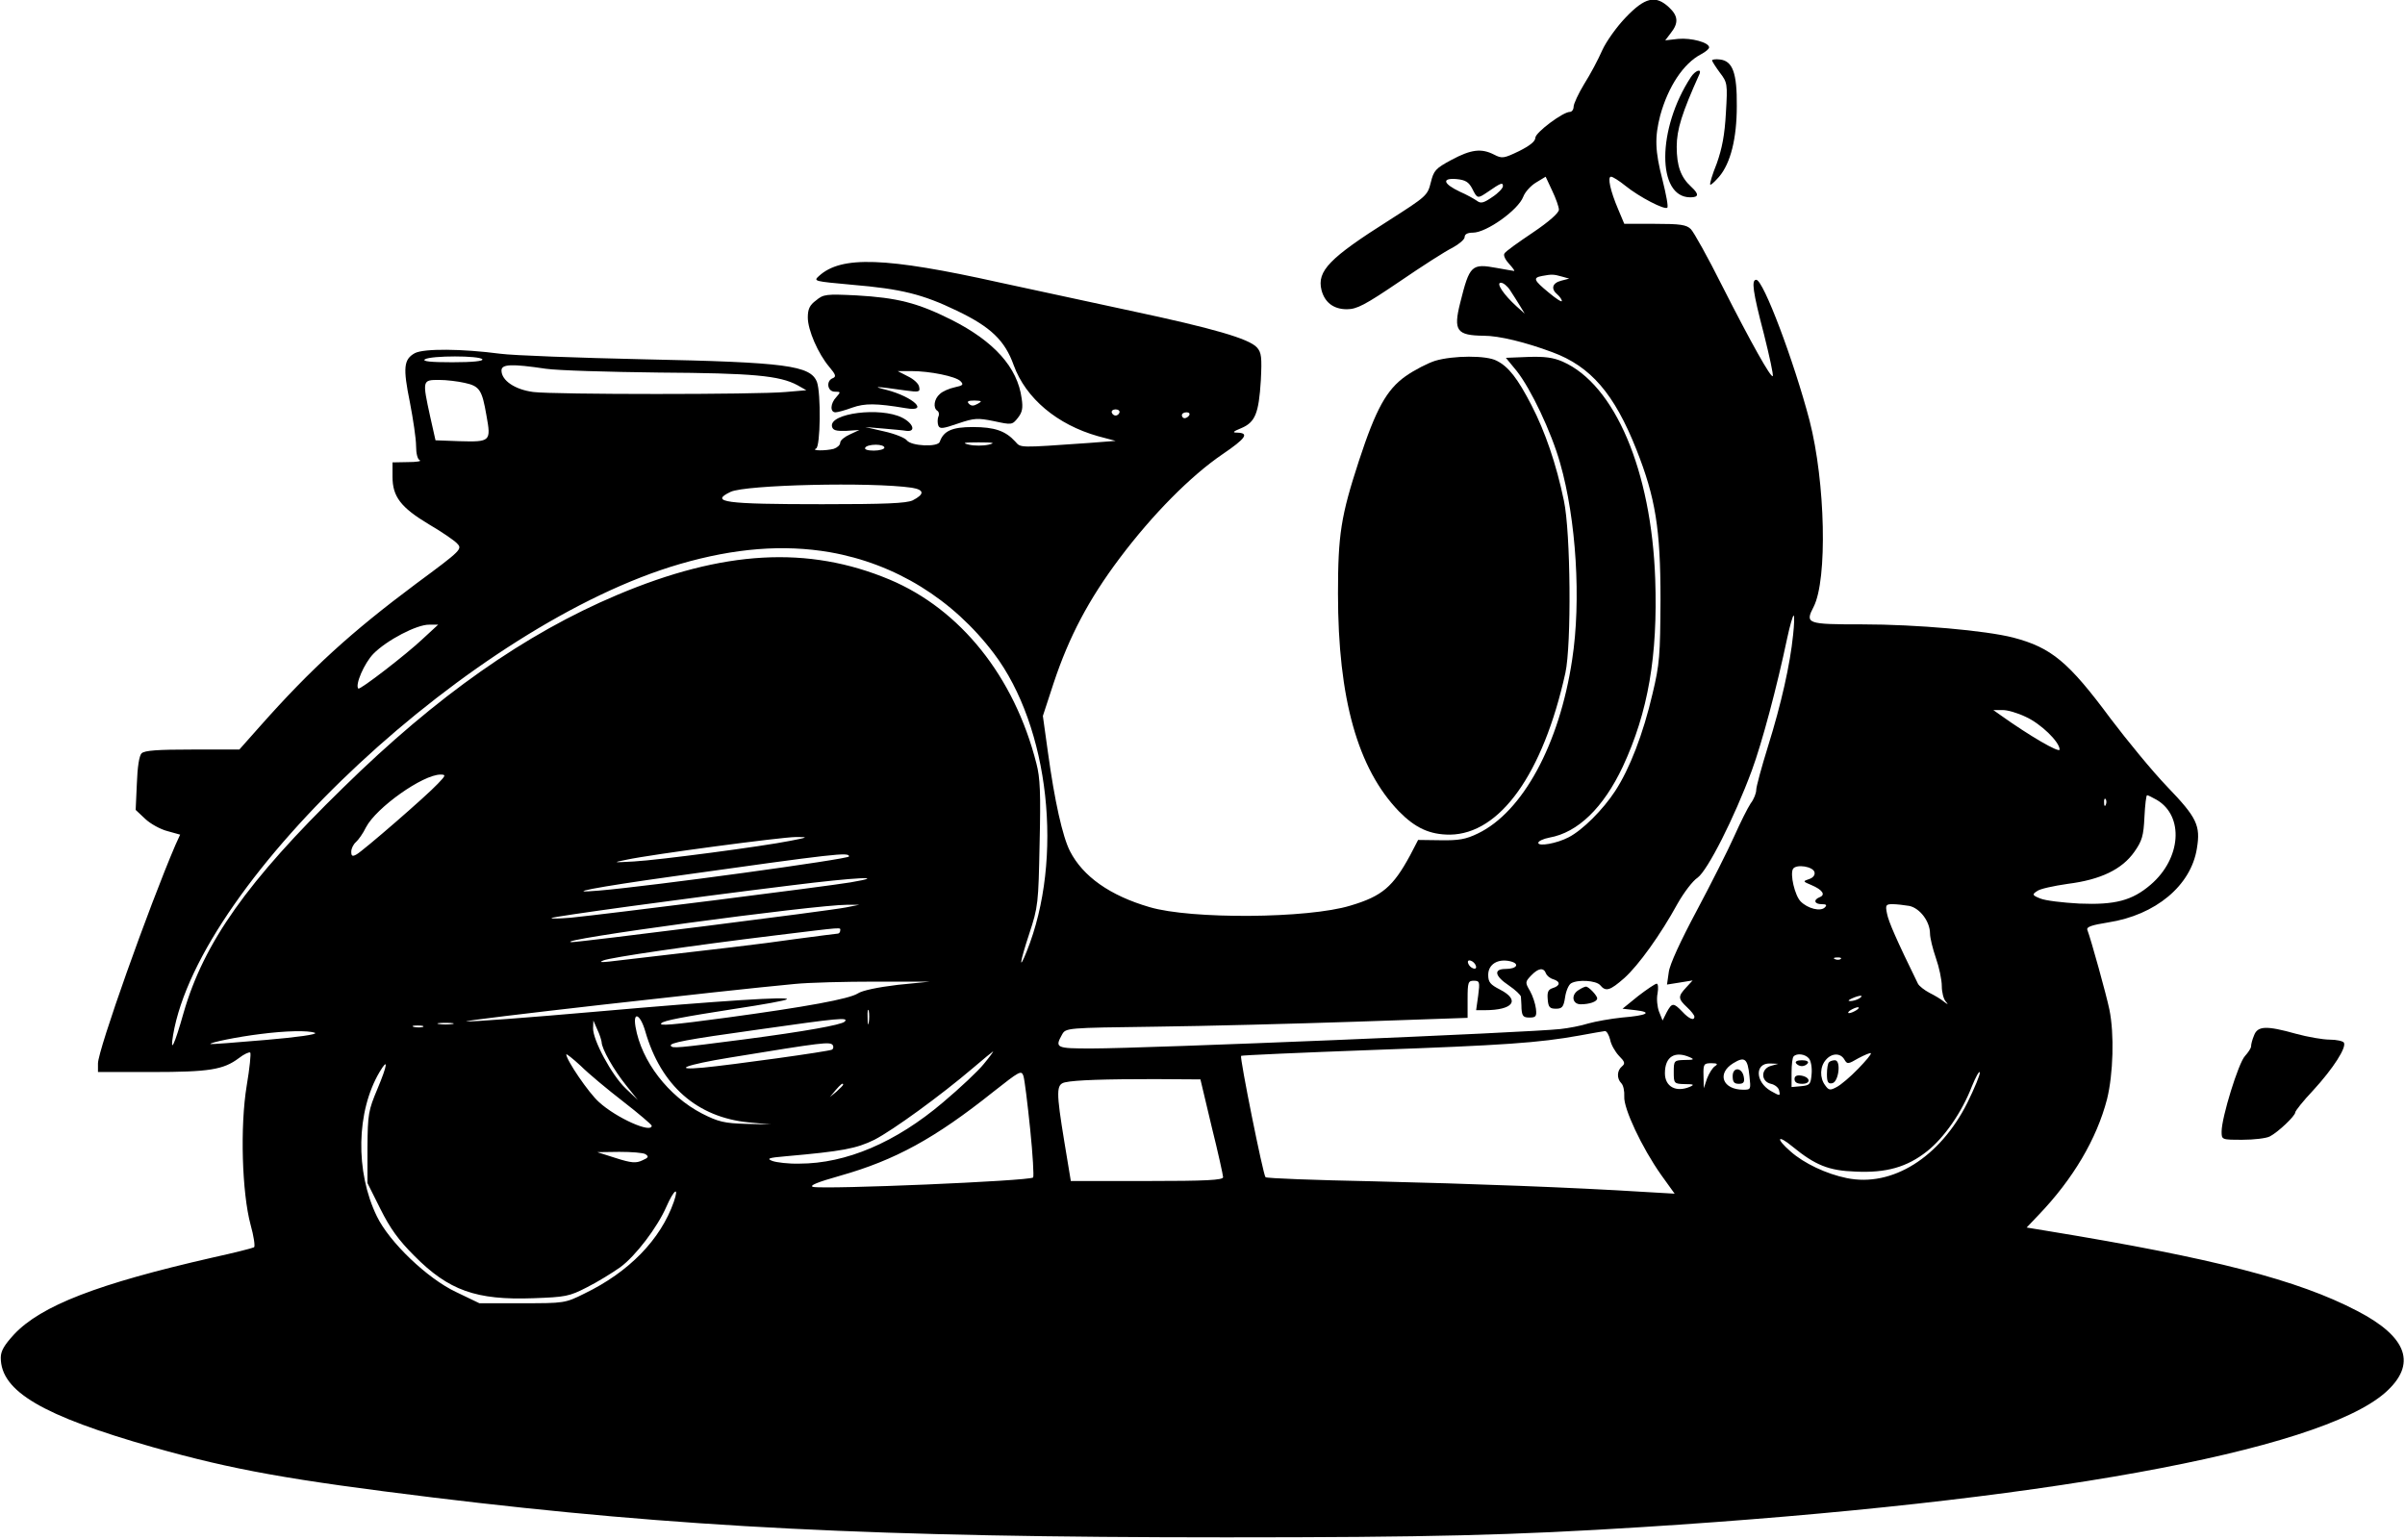 <?xml version="1.0" encoding="UTF-8" standalone="yes"?>
<svg version="1.0" xmlns="http://www.w3.org/2000/svg" width="612pt" height="392pt" viewBox="0 0 816 523" preserveAspectRatio="xMidYMid meet">
  <g transform="translate(0,523) scale(0.1,-0.1)" fill="#000000" stroke="none">
    <path d="M5517 5171 c-31 -32 -67 -83 -80 -112 -13 -30 -40 -81 -61 -114 -20
-33 -36 -68 -36 -77 0 -10 -6 -18 -13 -18 -23 0 -117 -70 -117 -88 0 -12 -19
-27 -55 -45 -52 -25 -58 -26 -85 -12 -43 22 -78 18 -145 -18 -54 -29 -60 -36
-70 -77 -11 -44 -15 -47 -140 -127 -204 -129 -247 -173 -231 -238 11 -42 41
-65 86 -65 34 0 61 14 179 94 76 52 157 104 180 115 22 12 41 28 41 36 0 10
10 15 28 15 46 0 154 77 171 122 6 16 25 37 43 48 l33 20 22 -47 c13 -27 23
-56 23 -65 0 -11 -34 -41 -89 -78 -49 -33 -93 -64 -96 -71 -4 -6 3 -21 16 -35
12 -13 20 -24 17 -24 -3 0 -29 5 -58 10 -87 16 -93 10 -125 -118 -24 -95 -12
-111 80 -112 52 0 142 -22 233 -56 130 -48 210 -141 285 -330 65 -164 82 -270
82 -509 -1 -191 -3 -220 -27 -320 -32 -138 -78 -256 -127 -331 -41 -63 -111
-133 -158 -157 -40 -21 -103 -32 -103 -19 0 6 17 14 38 18 96 17 183 101 249
241 86 185 119 376 110 637 -13 368 -137 660 -314 738 -32 14 -61 18 -118 16
l-75 -3 37 -45 c48 -61 117 -206 147 -312 55 -191 72 -468 41 -668 -43 -287
-168 -517 -320 -590 -41 -20 -65 -24 -127 -23 l-76 1 -27 -52 c-58 -107 -95
-139 -203 -171 -143 -44 -541 -47 -682 -5 -134 39 -226 104 -270 190 -25 49
-52 169 -75 337 l-17 122 37 113 c52 156 118 282 224 423 112 149 241 279 348
352 81 55 93 73 50 74 -17 0 -13 4 14 15 48 20 60 50 67 162 4 79 2 95 -13
112 -27 30 -148 65 -430 125 -143 31 -343 74 -445 96 -387 86 -536 91 -612 22
-20 -18 -17 -18 113 -30 166 -14 239 -32 355 -88 115 -55 163 -101 193 -185
41 -113 148 -202 286 -241 l60 -16 -90 -7 c-243 -17 -231 -17 -251 5 -33 36
-70 49 -144 49 -70 0 -99 -13 -112 -50 -6 -19 -97 -15 -112 5 -6 8 -40 22 -76
30 l-65 15 60 -5 c33 -3 69 -6 80 -8 33 -4 23 26 -15 45 -74 37 -247 15 -238
-30 3 -13 13 -16 48 -15 l45 3 -32 -15 c-18 -8 -33 -20 -33 -28 0 -8 -10 -17
-22 -21 -27 -7 -78 -7 -60 1 15 6 17 188 3 226 -22 56 -104 67 -586 77 -225 5
-446 13 -490 19 -130 17 -258 18 -289 2 -38 -21 -41 -49 -17 -167 11 -57 21
-124 21 -148 0 -26 5 -46 13 -49 6 -3 -12 -6 -40 -6 l-53 -1 0 -49 c0 -67 28
-104 123 -161 43 -25 85 -54 95 -64 20 -20 19 -22 -138 -138 -221 -165 -355
-287 -529 -483 l-71 -80 -159 0 c-118 0 -163 -3 -173 -13 -8 -8 -14 -46 -16
-103 l-4 -89 33 -31 c17 -16 51 -35 75 -41 l43 -12 -16 -35 c-90 -210 -263
-696 -263 -742 l0 -29 183 0 c195 0 243 8 295 47 18 14 36 22 39 19 3 -3 -2
-53 -12 -112 -23 -139 -16 -364 13 -472 11 -39 16 -74 12 -77 -5 -3 -68 -19
-141 -35 -390 -89 -582 -163 -674 -261 -33 -36 -45 -56 -45 -79 0 -114 141
-197 517 -304 273 -77 463 -111 953 -171 829 -101 1506 -135 2690 -135 689 0
973 7 1415 35 1345 85 2293 257 2520 456 109 96 77 189 -95 278 -201 105 -488
179 -1049 271 l-73 12 40 42 c118 123 198 259 233 394 21 85 25 221 8 304 -10
49 -63 240 -75 271 -3 10 15 16 71 25 161 25 281 125 301 251 13 78 0 105
-100 209 -51 53 -137 158 -193 232 -143 193 -201 241 -330 275 -93 24 -329 45
-513 45 -189 0 -195 2 -165 60 47 92 40 422 -14 632 -53 202 -157 478 -181
478 -17 0 -12 -39 26 -184 19 -76 33 -140 30 -143 -6 -7 -72 110 -172 307 -48
96 -96 182 -106 192 -15 15 -36 18 -122 18 l-104 0 -21 50 c-26 61 -37 110
-24 110 6 0 28 -14 49 -31 47 -38 134 -83 142 -74 4 3 -4 45 -16 93 -26 100
-27 146 -8 220 27 98 79 177 139 208 15 8 27 18 27 23 0 17 -61 33 -105 29
l-44 -5 19 25 c27 34 25 58 -6 87 -46 43 -82 34 -147 -34z m-521 -582 c17 -34
18 -34 52 -11 45 31 52 34 52 20 0 -7 -16 -24 -36 -37 -29 -20 -39 -23 -52
-13 -10 7 -35 21 -58 31 -57 27 -63 47 -12 43 31 -3 42 -10 54 -33z m304 -298
l25 -7 -27 -7 c-31 -8 -36 -28 -13 -47 8 -7 15 -17 15 -22 0 -5 -20 8 -45 29
-51 42 -54 50 -22 56 32 6 39 6 67 -2z m-176 -46 c9 -14 24 -37 33 -52 l17
-28 -28 25 c-43 39 -71 80 -53 80 8 0 22 -11 31 -25z m-3489 -235 c4 -6 -32
-10 -102 -10 -73 0 -103 3 -93 10 20 13 187 13 195 0z m215 -32 c41 -6 215
-11 385 -13 317 -2 409 -10 470 -43 l30 -17 -70 -6 c-97 -9 -787 -9 -857 0
-62 8 -108 39 -108 73 0 22 35 23 150 6z m-275 -48 c51 -11 59 -24 74 -111 16
-88 14 -90 -93 -87 l-80 3 -18 80 c-27 124 -27 125 30 125 26 0 65 -5 87 -10z
m2223 -101 c-2 -6 -8 -10 -13 -10 -5 0 -11 4 -13 10 -2 6 4 11 13 11 9 0 15
-5 13 -11z m237 -9 c-3 -5 -10 -10 -16 -10 -5 0 -9 5 -9 10 0 6 7 10 16 10 8
0 12 -4 9 -10z m-682 -100 c-18 -4 -48 -4 -65 0 -26 6 -20 8 32 8 52 0 58 -2
33 -8z m-353 -10 c0 -5 -16 -10 -36 -10 -21 0 -33 4 -29 10 3 6 19 10 36 10
16 0 29 -4 29 -10z m93 -136 c43 -7 44 -22 3 -43 -22 -10 -93 -13 -307 -13
-331 0 -384 7 -311 42 51 24 477 34 615 14z m-278 -219 c222 -39 417 -159 557
-344 188 -249 238 -697 111 -1012 -28 -70 -23 -36 9 61 30 91 31 103 35 306 4
170 2 223 -11 272 -75 295 -258 523 -498 624 -277 116 -565 100 -925 -52 -313
-132 -613 -343 -931 -655 -325 -317 -472 -525 -541 -763 -31 -110 -47 -143
-36 -77 89 529 1023 1397 1721 1600 186 54 352 67 509 40z m3270 -282 c-10
-99 -40 -233 -85 -377 -22 -71 -40 -137 -40 -148 0 -11 -8 -32 -19 -46 -10
-15 -35 -65 -56 -112 -21 -47 -78 -160 -127 -252 -55 -103 -92 -183 -95 -209
l-6 -42 44 7 43 7 -22 -24 c-28 -30 -28 -38 3 -67 14 -13 25 -27 25 -32 0 -15
-18 -8 -41 17 -30 31 -35 31 -53 -2 l-14 -28 -12 30 c-6 16 -9 44 -5 62 3 18
2 33 -3 33 -5 0 -33 -19 -63 -42 l-53 -43 44 -5 c60 -7 40 -18 -46 -25 -38 -4
-89 -13 -114 -20 -25 -8 -67 -16 -95 -19 -105 -12 -1407 -66 -1592 -66 -120 0
-125 2 -100 47 13 23 14 23 317 27 168 2 475 10 683 17 l377 13 0 63 c0 58 2
63 21 63 20 0 21 -4 15 -50 l-7 -50 29 0 c97 0 122 34 52 70 -33 17 -40 25
-40 50 0 36 33 56 75 46 33 -8 23 -26 -16 -26 -42 0 -37 -24 11 -56 22 -15 40
-32 41 -38 0 -6 2 -24 2 -41 2 -25 6 -30 27 -30 22 0 25 4 22 30 -2 17 -11 44
-20 60 -17 29 -17 31 4 53 24 25 42 28 50 7 3 -8 14 -17 25 -20 25 -8 24 -22
-2 -30 -16 -5 -19 -14 -17 -38 2 -27 7 -32 28 -32 21 0 26 6 31 39 3 21 12 42
20 47 23 14 85 10 99 -6 19 -23 33 -19 82 24 48 43 123 147 181 253 21 37 51
77 68 88 34 25 124 202 184 364 35 95 85 283 120 449 9 42 19 77 22 77 3 0 2
-30 -2 -67z m-4652 -12 c-56 -53 -213 -174 -219 -169 -12 12 20 86 51 118 45
46 148 100 190 99 l30 0 -52 -48z m5442 -265 c51 -23 115 -85 115 -111 0 -13
-103 47 -201 117 l-24 17 30 0 c17 1 53 -10 80 -23z m-5391 -227 c-38 -41
-254 -228 -276 -240 -14 -8 -18 -6 -18 9 0 11 7 25 16 33 8 7 24 29 34 50 35
67 193 179 253 179 19 0 18 -3 -9 -31z m5836 -55 c93 -55 83 -199 -21 -288
-63 -54 -121 -69 -242 -64 -56 3 -115 10 -132 17 -28 11 -29 14 -12 25 9 8 57
18 105 25 111 14 184 49 226 109 26 37 31 54 34 118 2 41 6 74 9 74 3 0 17 -7
33 -16z m-173 -16 c-3 -8 -6 -5 -6 6 -1 11 2 17 5 13 3 -3 4 -12 1 -19z
m-4467 -123 c-95 -19 -443 -65 -530 -70 -73 -4 -74 -4 -25 6 84 18 527 77 575
77 43 0 42 -1 -20 -13z m200 -53 c0 -9 -671 -101 -850 -116 -128 -11 -8 12
250 48 562 79 600 83 600 68z m3278 -54 c2 -10 -6 -19 -19 -23 -21 -7 -21 -8
8 -20 38 -16 49 -33 29 -41 -23 -9 -19 -24 6 -24 16 0 19 -3 11 -11 -15 -15
-58 -4 -82 20 -20 20 -37 93 -26 111 11 17 69 8 73 -12z m-3273 -34 c-84 -14
-829 -108 -950 -120 -38 -3 -68 -4 -65 -1 5 5 433 64 815 111 215 27 335 33
200 10z m-15 -85 c-52 -11 -912 -119 -932 -118 -78 5 823 127 937 127 l40 0
-45 -9z m3610 5 c36 -8 70 -53 70 -94 0 -14 9 -51 20 -83 11 -31 20 -74 20
-95 0 -21 6 -44 13 -52 10 -12 9 -12 -6 -1 -9 8 -31 21 -49 30 -17 9 -35 23
-39 31 -73 149 -100 211 -105 238 -6 29 -4 32 19 32 13 0 39 -3 57 -6z m-3630
-84 c0 -5 -4 -10 -8 -10 -5 0 -71 -9 -148 -19 -117 -17 -241 -31 -629 -76 -29
-3 -34 -2 -19 4 24 10 296 50 584 85 239 29 220 28 220 16z m3397 -96 c-3 -3
-12 -4 -19 -1 -8 3 -5 6 6 6 11 1 17 -2 13 -5z m-1239 -23 c3 -8 -1 -12 -9 -9
-7 2 -15 10 -17 17 -3 8 1 12 9 9 7 -2 15 -10 17 -17z m-1963 -65 c-67 -8
-120 -19 -135 -29 -29 -19 -178 -46 -443 -82 -193 -26 -235 -29 -224 -19 9 9
72 21 252 49 93 14 171 28 174 32 10 10 -215 -4 -648 -42 -228 -20 -426 -35
-440 -33 -23 3 878 105 1114 127 50 5 173 8 275 8 l185 0 -110 -11z m3265 -46
c-8 -5 -22 -9 -30 -9 -10 0 -8 3 5 9 27 12 43 12 25 0z m-3363 -82 c-2 -13 -4
-5 -4 17 -1 22 1 32 4 23 2 -10 2 -28 0 -40z m3353 42 c-8 -5 -19 -10 -25 -10
-5 0 -3 5 5 10 8 5 20 10 25 10 6 0 3 -5 -5 -10z m-4112 -71 c53 -185 176
-293 352 -310 l75 -7 -85 2 c-73 2 -94 7 -149 35 -114 59 -206 177 -226 295
-9 54 16 43 33 -15z m677 32 c-12 -11 -134 -33 -340 -60 -232 -30 -244 -31
-250 -22 -6 10 50 21 295 55 274 39 311 43 295 27z m-1332 -8 c-13 -2 -33 -2
-45 0 -13 2 -3 4 22 4 25 0 35 -2 23 -4z m507 -61 c0 -23 42 -96 83 -147 l40
-50 -42 40 c-47 45 -111 164 -110 204 l1 26 13 -30 c8 -16 14 -36 15 -43z
m-607 51 c-7 -2 -21 -2 -30 0 -10 3 -4 5 12 5 17 0 24 -2 18 -5z m-366 -20
c10 -5 -61 -15 -167 -24 -102 -9 -186 -15 -188 -14 -5 5 95 25 169 34 85 11
163 13 186 4z m4397 -23 c3 -17 17 -41 30 -55 20 -20 22 -26 10 -36 -17 -14
-18 -41 -2 -57 7 -7 11 -27 10 -45 -3 -40 60 -174 125 -266 l46 -64 -104 6
c-238 15 -585 28 -921 36 -197 4 -360 10 -364 14 -8 7 -88 406 -83 412 2 2
204 11 449 20 445 16 561 24 700 49 41 8 80 14 86 15 6 1 14 -13 18 -29z
m-2639 -19 c3 -5 2 -12 -3 -15 -10 -6 -342 -52 -437 -61 -110 -10 -58 10 90
34 318 52 341 55 350 42z m-712 -191 c53 -41 96 -78 97 -82 1 -28 -120 26
-179 80 -35 31 -111 143 -111 162 0 3 22 -14 49 -39 26 -26 91 -80 144 -121z
m1225 128 c-19 -24 -82 -83 -139 -131 -160 -136 -329 -208 -488 -208 -36 -1
-77 4 -91 9 -21 8 -14 11 45 16 192 17 240 26 301 56 64 33 226 151 334 243
36 31 67 56 69 57 2 0 -12 -19 -31 -42z m2968 -17 c-26 -27 -59 -55 -73 -62
-22 -12 -27 -11 -39 6 -19 25 -18 64 3 87 20 23 49 23 62 1 10 -17 12 -17 48
4 21 11 40 19 42 17 3 -3 -17 -26 -43 -53z m-571 39 c16 -7 13 -9 -17 -9 -37
-1 -38 -2 -38 -41 0 -39 1 -40 38 -41 30 0 33 -2 17 -9 -47 -20 -85 0 -85 46
0 56 33 77 85 54z m404 -4 c7 -8 11 -32 9 -53 -3 -35 -6 -38 -35 -41 l-33 -3
0 49 c0 27 3 52 7 55 11 12 40 8 52 -7z m-202 -60 c5 -45 5 -46 -21 -46 -70 0
-91 55 -34 90 39 24 49 16 55 -44z m-4658 -43 c-31 -74 -33 -85 -34 -199 l0
-121 44 -88 c33 -66 61 -105 115 -159 117 -118 210 -151 404 -144 109 4 122 6
182 37 36 18 86 49 113 68 52 38 126 135 157 206 26 59 44 71 25 16 -45 -128
-152 -238 -303 -311 -66 -33 -69 -33 -212 -33 l-145 0 -79 38 c-98 46 -227
170 -269 257 -74 152 -70 356 9 490 31 52 27 24 -7 -57z m4541 77 c-8 -5 -20
-24 -27 -42 l-11 -33 -1 43 c-1 39 1 42 27 42 20 0 23 -3 12 -10z m190 1 c-35
-10 -35 -53 0 -61 14 -3 27 -14 28 -24 4 -18 3 -18 -29 0 -53 31 -54 95 -2 93
l28 -1 -25 -7z m-2515 -215 c9 -87 13 -161 10 -164 -12 -12 -705 -41 -747 -32
-15 4 14 16 92 38 187 53 322 127 520 285 89 70 95 74 102 54 4 -12 14 -93 23
-181z m3182 90 c-93 -186 -256 -288 -410 -256 -69 14 -145 50 -190 90 -52 45
-46 60 6 17 77 -63 123 -82 214 -85 104 -5 175 15 243 69 58 46 118 132 152
220 13 32 25 54 27 48 2 -6 -17 -52 -42 -103z m-2566 -81 c22 -88 39 -166 39
-172 0 -10 -58 -13 -258 -13 l-259 0 -22 133 c-28 171 -28 195 2 202 35 8 138
11 306 11 l154 -1 38 -160z m-1251 142 c0 -2 -10 -12 -22 -23 l-23 -19 19 23
c18 21 26 27 26 19z m-671 -236 c12 -8 10 -12 -11 -21 -21 -10 -37 -9 -90 8
l-63 20 75 1 c41 0 82 -3 89 -8z"/>
    <path d="M5358 1869 c-28 -16 -23 -49 6 -49 30 0 56 9 56 20 0 10 -29 40 -38
40 -4 0 -15 -5 -24 -11z"/>
    <path d="M6207 1623 c-4 -3 -7 -22 -7 -40 0 -27 4 -34 18 -31 22 4 31 78 9 78
-7 0 -17 -3 -20 -7z"/>
    <path d="M6095 1620 c3 -5 12 -10 20 -10 8 0 17 5 20 10 4 6 -5 10 -20 10 -15
0 -24 -4 -20 -10z"/>
    <path d="M6090 1566 c0 -11 9 -16 26 -16 31 0 28 23 -4 28 -15 2 -22 -2 -22
-12z"/>
    <path d="M5880 1576 c0 -20 5 -26 21 -26 15 0 20 5 17 22 -5 34 -38 37 -38 4z"/>
    <path d="M5810 5025 c0 -3 12 -22 26 -41 26 -34 27 -38 21 -137 -4 -75 -13
-121 -31 -172 -15 -37 -25 -70 -22 -72 2 -2 15 10 30 27 39 46 60 130 60 240
1 112 -14 153 -57 158 -15 2 -27 0 -27 -3z"/>
    <path d="M5738 4968 c-115 -175 -116 -408 -2 -408 30 0 30 11 3 36 -35 32 -49
70 -49 136 0 58 18 115 77 246 9 21 -14 13 -29 -10z"/>
    <path d="M2768 4210 c-22 -16 -28 -30 -28 -58 0 -43 35 -123 73 -168 22 -26
24 -33 12 -38 -24 -9 -19 -46 7 -46 20 0 20 -1 5 -18 -21 -22 -22 -52 -3 -52
7 0 33 7 57 16 43 15 80 15 182 -2 80 -14 26 38 -65 62 -53 13 -40 13 65 -2
44 -6 49 -5 45 12 -1 11 -19 27 -38 36 l-35 18 46 0 c64 0 151 -18 167 -34 12
-12 9 -15 -19 -21 -19 -4 -42 -14 -51 -23 -19 -16 -24 -47 -8 -57 5 -3 7 -12
3 -20 -3 -8 -3 -22 0 -30 5 -12 15 -11 67 7 56 19 67 19 122 8 60 -13 62 -13
81 11 15 19 18 33 13 66 -14 106 -94 194 -238 267 -116 58 -184 75 -323 83
-103 5 -112 4 -137 -17z m549 -351 c-14 -8 -22 -8 -30 0 -8 8 -3 11 19 11 25
-1 27 -2 11 -11z"/>
    <path d="M4870 4005 c-25 -8 -70 -31 -100 -52 -65 -46 -101 -111 -159 -288
-61 -187 -71 -250 -71 -451 0 -356 67 -594 207 -739 56 -57 105 -79 173 -79
170 2 316 206 392 549 21 96 18 478 -5 585 -26 125 -64 235 -110 324 -47 91
-78 131 -118 151 -35 19 -148 18 -209 0z"/>
    <path d="M7650 1714 c-6 -14 -10 -30 -10 -37 0 -6 -10 -21 -21 -33 -22 -24
-79 -208 -79 -256 0 -28 0 -28 71 -28 39 0 80 5 92 11 28 14 87 70 87 82 0 5
27 39 61 75 68 74 114 146 104 162 -3 5 -25 10 -48 10 -23 0 -75 9 -115 20
-100 28 -130 27 -142 -6z"/>
  </g>
</svg>